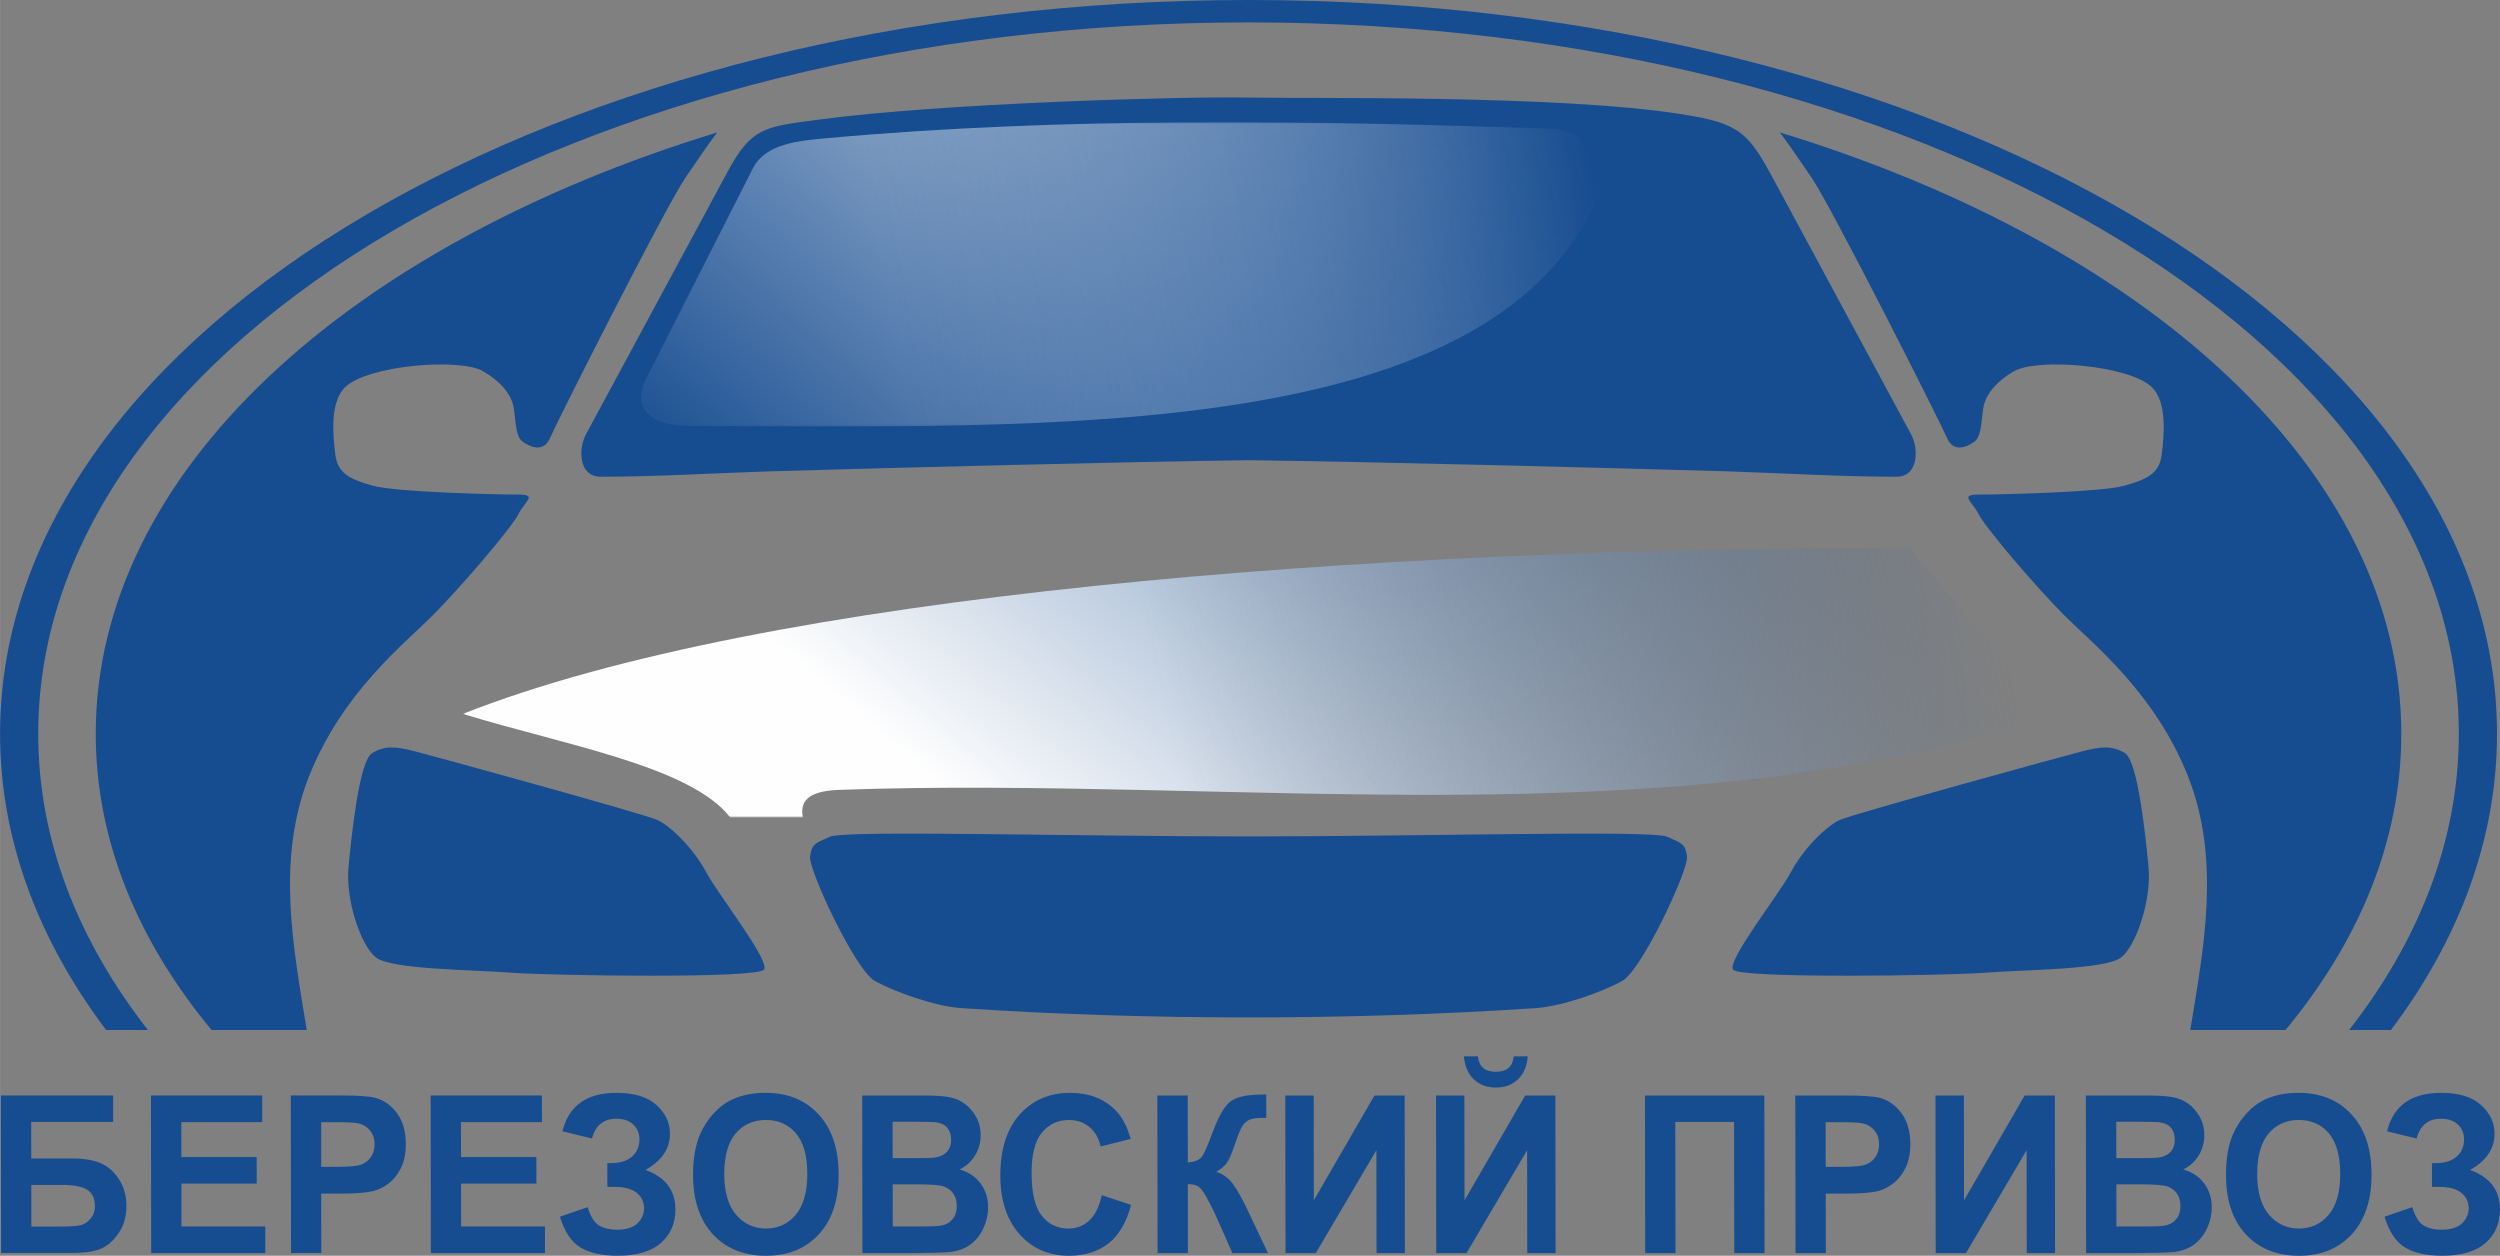 <?xml version="1.0" encoding="UTF-8"?>
<!DOCTYPE svg PUBLIC "-//W3C//DTD SVG 1.1//EN" "http://www.w3.org/Graphics/SVG/1.1/DTD/svg11.dtd">
<!-- Creator: CorelDRAW -->
<svg xmlns="http://www.w3.org/2000/svg" xml:space="preserve" width="43.766mm" height="21.983mm" version="1.1" style="shape-rendering:geometricPrecision; text-rendering:geometricPrecision; image-rendering:optimizeQuality; fill-rule:evenodd; clip-rule:evenodd"
viewBox="0 0 878.2 441.12"
 xmlns:xlink="http://www.w3.org/1999/xlink"
 xmlns:xodm="http://www.corel.com/coreldraw/odm/2003">
 <rect x="0" y="0" width="878.2" height="441.12" fill="#808080" stroke="none"/>
 <defs>
  <style type="text/css">
   <![CDATA[
    .fil0 {fill:#164C90}
    .fil1 {fill:#164C90;fill-rule:nonzero}
    .fil2 {fill:url(#id6)}
    .fil3 {fill:url(#id7)}
   ]]>
  </style>
    <mask id="id0">
  <linearGradient id="id1" gradientUnits="userSpaceOnUse" x1="311.83" y1="96.9" x2="591.84" y2="50.14">
   <stop offset="0" style="stop-opacity:1; stop-color:white"/>
   <stop offset="1" style="stop-opacity:0; stop-color:white"/>
  </linearGradient>
     <rect style="fill:url(#id1)" x="214.26" y="40.55" width="383.26" height="121.09"/>
    </mask>
    <mask id="id2">
  <linearGradient id="id3" gradientUnits="userSpaceOnUse" x1="410.27" y1="258" x2="698.35" y2="195.35">
   <stop offset="0" style="stop-opacity:1; stop-color:white"/>
   <stop offset="1" style="stop-opacity:0; stop-color:white"/>
  </linearGradient>
     <rect style="fill:url(#id3)" x="162.53" y="192.37" width="558.23" height="94.83"/>
    </mask>
    <mask id="id4">
  <linearGradient id="id5" gradientUnits="userSpaceOnUse" x1="311.29" y1="92.67" x2="558.71" y2="51.35">
   <stop offset="0" style="stop-opacity:1; stop-color:white"/>
   <stop offset="1" style="stop-opacity:0; stop-color:white"/>
  </linearGradient>
     <rect style="fill:url(#id5)" x="225.08" y="42.87" width="338.65" height="107"/>
    </mask>
  <linearGradient id="id6" gradientUnits="userSpaceOnUse" x1="596.11" y1="59.57" x2="287.19" y2="419.99">
   <stop offset="0" style="stop-opacity:1; stop-color:#164C90"/>
   <stop offset="0.71" style="stop-opacity:1; stop-color:#FEFEFE"/>
   <stop offset="1" style="stop-opacity:1; stop-color:#FEFEFE"/>
  </linearGradient>
  <linearGradient id="id7" gradientUnits="userSpaceOnUse" x1="285.57" y1="218.02" x2="503.25" y2="-25.27">
   <stop offset="0" style="stop-opacity:1; stop-color:#164C90"/>
   <stop offset="1" style="stop-opacity:1; stop-color:#FCFDFE"/>
  </linearGradient>
 </defs>
 <g id="Слой_x0020_1">
  <g id="_2501485533904">
   <path class="fil0" d="M210.95 167.47c-7.71,0 -7.87,-9.78 -5.1,-14.92l49.75 -92.25c8.48,-15.72 12.98,-15.72 32.04,-18.28 43.63,-5.85 128.52,-8.17 149.88,-7.75 21.8,0.44 109.19,-1.06 153.06,5.82 20.81,3.26 23.57,6.46 32.71,23.41l48.03 89.05c2.77,5.13 2.61,14.92 -5.1,14.92 -19.6,0 -39.32,-1.22 -58.91,-1.88 -44.79,-1.3 -124.96,-3.36 -168.73,-3.93 -43.77,0.57 -123.93,2.63 -168.72,3.93 -19.59,0.66 -39.31,1.88 -58.91,1.88z"/>
   <path class="fil0" d="M438.58 0c242.18,0 438.58,115.43 438.58,257.77 0,37.03 -13.32,72.23 -37.25,104.06l-14.7 0c24.73,-31.68 38.54,-66.93 38.54,-104.06 0,-137.99 -190.4,-249.9 -425.17,-249.9 -234.78,0 -425.17,111.9 -425.17,249.9 0,37.14 13.81,72.38 38.54,104.06l-14.69 0c-23.93,-31.83 -37.25,-67.03 -37.25,-104.06 0,-142.34 196.4,-257.77 438.58,-257.77z"/>
   <path class="fil0" d="M625.26 46.53c129.68,39.68 218.28,119.39 218.28,211.25 0,37.32 -14.63,72.62 -40.69,104.06l-33.57 0 0.14 -0.01c4.65,-28.64 10.84,-59.6 -0.77,-89.02 -11.61,-29.41 -33.28,-46.44 -43.35,-56.5 -10.06,-10.06 -27.87,-30.96 -30.19,-35.61 -2.32,-4.64 -6.97,-6.96 0,-6.96 6.97,0 42.57,-0.77 51.09,-3.1 8.51,-2.33 12.38,-4.65 13.16,-10.84 0.77,-6.19 2.09,-18.25 -3.32,-23.67 -7.89,-7.89 -40.3,-10.45 -48.54,-5.74 -5.42,3.1 -10.07,7.74 -10.84,13.16 -0.78,5.42 -0.67,9.84 -3.1,11.61 -2.42,1.76 -7.3,4.09 -9.62,-1.33 -2.32,-5.42 -40.69,-81.49 -47.66,-91.55 -3.09,-4.47 -6.95,-10.3 -11.02,-15.75zm-517.38 315.31l-33.57 0c-26.05,-31.44 -40.69,-66.75 -40.69,-104.06 0,-91.86 88.59,-171.57 218.28,-211.25 -4.08,5.45 -7.93,11.28 -11.02,15.75 -6.97,10.06 -45.34,86.13 -47.66,91.55 -2.32,5.42 -7.2,3.1 -9.62,1.33 -2.42,-1.77 -2.32,-6.19 -3.1,-11.61 -0.77,-5.42 -5.42,-10.06 -10.84,-13.16 -8.25,-4.71 -40.66,-2.14 -48.54,5.74 -5.42,5.42 -4.1,17.48 -3.32,23.67 0.78,6.19 4.65,8.51 13.16,10.84 8.52,2.32 44.12,3.1 51.09,3.1 6.96,0 2.32,2.32 0,6.96 -2.32,4.65 -20.13,25.54 -30.19,35.61 -10.06,10.06 -31.73,27.09 -43.35,56.5 -11.61,29.42 -5.42,60.38 -0.77,89.02l0.14 0.01z"/>
   <path class="fil0" d="M746.45 264.56c-4.54,-2.74 -8.33,-2.3 -14.77,-0.69 -6.44,1.61 -80.5,22 -85.33,24.15 -4.83,2.15 -12.88,10.2 -17.18,18.25 -4.29,8.05 -22.54,31.12 -20.39,34.34 2.15,3.22 75.13,2.15 89.08,1.07 13.95,-1.07 41.93,-1.07 47.3,-5.37 5.37,-4.29 10.66,-20.39 9.59,-31.66 -1.07,-11.27 -3.76,-37.35 -8.3,-40.09zm-439.08 80.08c6.97,3.8 20.92,8.88 30.43,9.51 65.27,4.35 136.3,4.35 201.57,0 9.51,-0.63 23.46,-5.7 30.43,-9.51 6.97,-3.8 23.46,-39.3 22.82,-43.74 -0.63,-4.44 -1.62,-4.59 -6.97,-6.97 -5.36,-2.38 -85.5,-0.1 -147.07,-0.1 -61.56,0 -141.71,-2.28 -147.06,0.1 -5.36,2.38 -6.34,2.54 -6.97,6.97 -0.63,4.44 15.85,39.94 22.82,43.74zm-176.65 -80.08c4.54,-2.74 8.33,-2.3 14.77,-0.69 6.44,1.61 80.5,22 85.33,24.15 4.83,2.15 12.88,10.2 17.17,18.25 4.29,8.05 22.54,31.12 20.39,34.34 -2.15,3.22 -75.13,2.15 -89.08,1.07 -13.95,-1.07 -41.93,-1.07 -47.3,-5.37 -5.37,-4.29 -10.66,-20.39 -9.59,-31.66 1.07,-11.27 3.76,-37.35 8.3,-40.09z"/>
   <path class="fil1" d="M0.29 384.83l39.42 0 0.01 9.29 -28.77 0 0.02 12.83 14.24 0c3.94,0 7.19,0.5 9.78,1.51 2.59,1.01 4.81,2.88 6.65,5.59 1.83,2.72 2.76,5.9 2.76,9.55 0.01,3.75 -0.91,6.95 -2.76,9.62 -1.84,2.67 -3.93,4.5 -6.3,5.48 -2.36,0.98 -5.72,1.47 -10.09,1.47l-24.88 0 -0.08 -55.35zm10.71 46.06l10.36 0c3.31,0 5.63,-0.17 6.97,-0.5 1.35,-0.35 2.51,-1.12 3.51,-2.32 0.99,-1.21 1.5,-2.69 1.49,-4.46 -0.01,-2.57 -0.88,-4.43 -2.62,-5.6 -1.73,-1.18 -4.7,-1.76 -8.9,-1.76l-10.83 0 0.02 14.64zm42.1 9.29l-0.08 -55.35 39.08 0 0.01 9.37 -28.44 0 0.02 12.27 26.46 0 0.02 9.32 -26.46 0 0.02 15.06 29.44 0 0.01 9.33 -40.09 0zm49.12 0l-0.08 -55.35 17.07 0c6.47,0 10.69,0.28 12.65,0.84 3.02,0.82 5.57,2.63 7.61,5.41 2.04,2.78 3.06,6.38 3.07,10.77 0,3.4 -0.58,6.26 -1.76,8.57 -1.17,2.32 -2.66,4.14 -4.47,5.46 -1.8,1.32 -3.64,2.19 -5.51,2.62 -2.54,0.53 -6.22,0.8 -11.04,0.8l-6.94 0 0.03 20.88 -10.64 0zm10.58 -45.98l0.02 15.7 5.82 0c4.2,0 7.01,-0.28 8.42,-0.86 1.41,-0.58 2.51,-1.48 3.32,-2.72 0.8,-1.24 1.2,-2.67 1.2,-4.3 -0,-2.01 -0.57,-3.67 -1.7,-4.99 -1.12,-1.3 -2.56,-2.12 -4.28,-2.45 -1.28,-0.25 -3.83,-0.37 -7.66,-0.37l-5.14 0zm38.55 45.98l-0.08 -55.35 39.08 0 0.01 9.37 -28.44 0 0.02 12.27 26.47 0 0.01 9.32 -26.47 0 0.02 15.06 29.45 0 0.01 9.33 -40.09 0zm56.58 -40.24l-10.36 -2.52c2.22,-9.02 8.55,-13.52 19.01,-13.52 6.19,0 10.85,1.43 14.01,4.28 3.16,2.86 4.73,6.21 4.74,10.06 0.01,2.64 -0.7,5.03 -2.15,7.15 -1.43,2.13 -3.58,3.99 -6.46,5.6 3.5,1.26 6.13,3.04 7.89,5.35 1.75,2.31 2.63,5.14 2.64,8.52 0.01,4.84 -1.69,8.77 -5.07,11.77 -3.39,2.99 -8.47,4.49 -15.23,4.49 -5.51,0 -9.86,-0.96 -13.05,-2.89 -3.19,-1.92 -5.59,-5.53 -7.21,-10.81l9.74 -3.36c1.01,3.32 2.35,5.48 4.02,6.46 1.66,0.98 3.72,1.47 6.16,1.47 3.35,0 5.81,-0.76 7.34,-2.28 1.53,-1.52 2.29,-3.26 2.29,-5.23 0,-2.27 -0.88,-4.08 -2.61,-5.48 -1.75,-1.38 -4.36,-2.07 -7.86,-2.07l-2.42 0 -0.01 -8.34 1.23 0c3.26,0 5.75,-0.77 7.47,-2.3 1.73,-1.53 2.58,-3.57 2.58,-6.11 -0,-2.02 -0.71,-3.72 -2.11,-5.1 -1.4,-1.38 -3.42,-2.07 -6.03,-2.07 -4.46,0 -7.31,2.32 -8.55,6.95zm35.52 12.91c-0.01,-5.64 0.78,-10.37 2.39,-14.2 1.2,-2.81 2.83,-5.35 4.9,-7.59 2.07,-2.23 4.34,-3.89 6.81,-4.97 3.29,-1.47 7.07,-2.19 11.36,-2.19 7.77,0 13.98,2.52 18.65,7.59 4.67,5.05 7.02,12.09 7.03,21.09 0.01,8.94 -2.3,15.93 -6.92,20.98 -4.62,5.04 -10.8,7.57 -18.53,7.57 -7.84,0 -14.08,-2.51 -18.72,-7.52 -4.63,-5.03 -6.95,-11.95 -6.97,-20.75zm10.96 -0.37c0.01,6.26 1.4,11.02 4.16,14.25 2.77,3.23 6.27,4.84 10.51,4.84 4.23,0 7.72,-1.6 10.44,-4.82 2.71,-3.21 4.06,-8.02 4.06,-14.43 -0.01,-6.34 -1.34,-11.07 -3.99,-14.2 -2.66,-3.12 -6.18,-4.68 -10.56,-4.68 -4.39,0 -7.93,1.59 -10.61,4.74 -2.67,3.16 -4.02,7.91 -4.01,14.29zm48.47 -27.64l21.08 0c4.17,0 7.29,0.18 9.34,0.56 2.05,0.36 3.88,1.12 5.5,2.28 1.62,1.16 2.96,2.69 4.05,4.63 1.08,1.92 1.63,4.09 1.63,6.47 0,2.59 -0.65,4.97 -1.98,7.14 -1.33,2.17 -3.14,3.79 -5.41,4.87 3.2,0.98 5.68,2.65 7.41,5.01 1.73,2.37 2.59,5.15 2.6,8.35 0,2.51 -0.55,4.96 -1.66,7.35 -1.11,2.37 -2.63,4.28 -4.56,5.69 -1.92,1.42 -4.3,2.3 -7.14,2.63 -1.77,0.19 -6.05,0.32 -12.84,0.38l-17.95 0 -0.08 -55.35zm10.67 9.21l0.02 12.8 6.97 0c4.15,0 6.73,-0.06 7.73,-0.19 1.82,-0.22 3.25,-0.88 4.29,-1.97 1.04,-1.1 1.56,-2.54 1.55,-4.33 -0,-1.72 -0.45,-3.11 -1.34,-4.18 -0.91,-1.07 -2.25,-1.71 -4.02,-1.93 -1.06,-0.13 -4.09,-0.19 -9.09,-0.19l-6.11 0zm0.03 22.01l0.02 14.79 9.84 0c3.84,0 6.27,-0.1 7.3,-0.34 1.58,-0.3 2.87,-1.04 3.86,-2.21 0.99,-1.17 1.49,-2.74 1.49,-4.7 0,-1.66 -0.4,-3.07 -1.16,-4.23 -0.77,-1.16 -1.88,-2.01 -3.33,-2.54 -1.45,-0.53 -4.6,-0.78 -9.44,-0.78l-8.59 0zm73.43 3.78l10.31 3.43c-1.57,6.04 -4.19,10.53 -7.87,13.47 -3.67,2.92 -8.34,4.39 -14,4.39 -7,0 -12.76,-2.51 -17.27,-7.52 -4.51,-5.03 -6.78,-11.9 -6.79,-20.59 -0.01,-9.21 2.25,-16.37 6.77,-21.47 4.52,-5.09 10.47,-7.64 17.86,-7.64 6.45,0 11.69,2 15.72,6 2.41,2.36 4.2,5.76 5.42,10.19l-10.54 2.64c-0.62,-2.87 -1.92,-5.14 -3.91,-6.8 -1.98,-1.67 -4.39,-2.49 -7.21,-2.49 -3.9,0 -7.08,1.47 -9.51,4.42 -2.43,2.94 -3.63,7.71 -3.62,14.31 0.01,6.99 1.21,11.98 3.62,14.95 2.4,2.98 5.52,4.46 9.35,4.46 2.84,0 5.26,-0.94 7.3,-2.83 2.03,-1.88 3.49,-4.86 4.38,-8.9zm19.57 -35l10.64 0 0.03 23.56c2.38,-0.24 3.99,-0.89 4.82,-1.92 0.83,-1.03 2.13,-3.91 3.87,-8.61 2.2,-5.99 4.42,-9.72 6.64,-11.17 2.21,-1.47 5.76,-2.19 10.68,-2.19 0.25,0 0.76,-0.01 1.55,-0.04l0.01 8.26 -1.51 -0.04c-2.17,0 -3.77,0.28 -4.77,0.85 -1.01,0.57 -1.83,1.43 -2.44,2.59 -0.62,1.16 -1.54,3.53 -2.77,7.14 -0.65,1.91 -1.34,3.5 -2.09,4.79 -0.76,1.28 -2.1,2.49 -4.01,3.62 2.37,0.71 4.33,2.13 5.89,4.27 1.55,2.14 3.25,5.17 5.09,9.06l7.21 15.18 -12.51 0 -6.32 -14.3c-0.1,-0.21 -0.29,-0.59 -0.62,-1.17 -0.11,-0.21 -0.57,-1.07 -1.33,-2.6 -1.37,-2.72 -2.5,-4.42 -3.37,-5.1 -0.87,-0.69 -2.21,-1.03 -4.02,-1.06l0.03 24.24 -10.64 0 -0.08 -55.35zm44.92 0l9.97 0 0.05 36.84 21.3 -36.84 10.6 0 0.08 55.35 -9.95 0 -0.05 -36.13 -21.28 36.13 -10.64 0 -0.08 -55.35zm52.94 0l9.97 0 0.05 36.84 21.31 -36.84 10.6 0 0.08 55.35 -9.95 0 -0.05 -36.13 -21.28 36.13 -10.64 0 -0.08 -55.35zm27.32 -13.77l4.92 0c-0.28,3.41 -1.41,6.11 -3.41,8.05 -2.01,1.96 -4.6,2.93 -7.79,2.93 -3.19,0 -5.78,-0.97 -7.79,-2.93 -2,-1.94 -3.15,-4.64 -3.45,-8.05l4.93 0c0.16,1.79 0.77,3.13 1.8,4.06 1.03,0.92 2.53,1.38 4.49,1.38 1.96,0 3.46,-0.46 4.49,-1.38 1.03,-0.93 1.63,-2.27 1.8,-4.06zm46.09 13.77l41.93 0 0.08 55.35 -10.64 0 -0.07 -46.06 -20.65 0 0.07 46.06 -10.64 0 -0.08 -55.35zm52.89 55.35l-0.08 -55.35 17.07 0c6.47,0 10.7,0.28 12.66,0.84 3.02,0.82 5.56,2.63 7.6,5.41 2.04,2.78 3.07,6.38 3.07,10.77 0.01,3.4 -0.58,6.26 -1.75,8.57 -1.18,2.32 -2.66,4.14 -4.47,5.46 -1.8,1.32 -3.64,2.19 -5.51,2.62 -2.54,0.53 -6.22,0.8 -11.05,0.8l-6.93 0 0.03 20.88 -10.64 0zm10.57 -45.98l0.02 15.7 5.82 0c4.2,0 7.01,-0.28 8.42,-0.86 1.41,-0.58 2.51,-1.48 3.32,-2.72 0.79,-1.24 1.2,-2.67 1.2,-4.3 -0,-2.01 -0.57,-3.67 -1.7,-4.99 -1.12,-1.3 -2.56,-2.12 -4.28,-2.45 -1.27,-0.25 -3.83,-0.37 -7.66,-0.37l-5.14 0zm38.6 -9.37l9.97 0 0.05 36.84 21.3 -36.84 10.6 0 0.08 55.35 -9.95 0 -0.05 -36.13 -21.29 36.13 -10.64 0 -0.08 -55.35zm52.83 0l21.08 0c4.17,0 7.29,0.18 9.34,0.56 2.05,0.36 3.88,1.12 5.5,2.28 1.62,1.16 2.96,2.69 4.05,4.63 1.08,1.92 1.63,4.09 1.63,6.47 0,2.59 -0.65,4.97 -1.98,7.14 -1.33,2.17 -3.14,3.79 -5.41,4.87 3.2,0.98 5.69,2.65 7.41,5.01 1.73,2.37 2.6,5.15 2.6,8.35 0,2.51 -0.54,4.96 -1.66,7.35 -1.12,2.37 -2.63,4.28 -4.56,5.69 -1.92,1.42 -4.3,2.3 -7.14,2.63 -1.77,0.19 -6.05,0.32 -12.84,0.38l-17.94 0 -0.08 -55.35zm10.67 9.21l0.02 12.8 6.97 0c4.15,0 6.73,-0.06 7.73,-0.19 1.82,-0.22 3.25,-0.88 4.29,-1.97 1.04,-1.1 1.56,-2.54 1.55,-4.33 -0,-1.72 -0.45,-3.11 -1.34,-4.18 -0.91,-1.07 -2.25,-1.71 -4.02,-1.93 -1.06,-0.13 -4.09,-0.19 -9.1,-0.19l-6.11 0zm0.03 22.01l0.02 14.79 9.84 0c3.84,0 6.27,-0.1 7.3,-0.34 1.58,-0.3 2.87,-1.04 3.86,-2.21 0.99,-1.17 1.49,-2.74 1.49,-4.7 -0,-1.66 -0.4,-3.07 -1.16,-4.23 -0.78,-1.16 -1.88,-2.01 -3.33,-2.54 -1.45,-0.53 -4.61,-0.78 -9.44,-0.78l-8.59 0zm38.51 -3.21c-0.01,-5.64 0.78,-10.37 2.38,-14.2 1.2,-2.81 2.83,-5.35 4.9,-7.59 2.07,-2.23 4.34,-3.89 6.81,-4.97 3.28,-1.47 7.07,-2.19 11.36,-2.19 7.77,0 13.99,2.52 18.66,7.59 4.67,5.05 7.01,12.09 7.03,21.09 0.01,8.94 -2.3,15.93 -6.92,20.98 -4.62,5.04 -10.8,7.57 -18.53,7.57 -7.84,0 -14.08,-2.51 -18.72,-7.52 -4.64,-5.03 -6.95,-11.95 -6.96,-20.75zm10.96 -0.37c0.01,6.26 1.4,11.02 4.16,14.25 2.77,3.23 6.27,4.84 10.52,4.84 4.23,0 7.72,-1.6 10.44,-4.82 2.71,-3.21 4.06,-8.02 4.05,-14.43 -0.01,-6.34 -1.34,-11.07 -3.98,-14.2 -2.66,-3.12 -6.18,-4.68 -10.56,-4.68 -4.39,0 -7.93,1.59 -10.61,4.74 -2.67,3.16 -4.02,7.91 -4.01,14.29zm55.98 -12.54l-10.36 -2.52c2.22,-9.02 8.55,-13.52 19.01,-13.52 6.19,0 10.85,1.43 14.01,4.28 3.16,2.86 4.73,6.21 4.74,10.06 0,2.64 -0.7,5.03 -2.15,7.15 -1.43,2.13 -3.58,3.99 -6.46,5.6 3.5,1.26 6.13,3.04 7.89,5.35 1.74,2.31 2.63,5.14 2.64,8.52 0.01,4.84 -1.69,8.77 -5.07,11.77 -3.39,2.99 -8.47,4.49 -15.23,4.49 -5.51,0 -9.86,-0.96 -13.05,-2.89 -3.19,-1.92 -5.59,-5.53 -7.21,-10.81l9.74 -3.36c1.01,3.32 2.35,5.48 4.02,6.46 1.66,0.98 3.73,1.47 6.17,1.47 3.35,0 5.8,-0.76 7.34,-2.28 1.53,-1.52 2.29,-3.26 2.29,-5.23 -0,-2.27 -0.88,-4.08 -2.61,-5.48 -1.75,-1.38 -4.36,-2.07 -7.86,-2.07l-2.42 0 -0.01 -8.34 1.23 0c3.26,0 5.76,-0.77 7.47,-2.3 1.73,-1.53 2.58,-3.57 2.58,-6.11 -0.01,-2.02 -0.71,-3.72 -2.11,-5.1 -1.4,-1.38 -3.42,-2.07 -6.03,-2.07 -4.46,0 -7.31,2.32 -8.54,6.95z"/>
   <path class="fil0" style="mask:url(#id0)" d="M576.6 43.22c-95.73,-3.3 -194.25,-4.81 -288.3,3.74 -11.03,1 -24.45,2.09 -29.48,12.01l-42.77 84.26c-5.04,9.93 0.91,18.22 17.22,18.22 141.3,0 324.63,8.09 363.48,-95.95 3.9,-10.44 -9.09,-21.89 -20.16,-22.27z"/>
   <path class="fil2" style="mask:url(#id2)" d="M670.67 192.42c-192.5,0 -401.72,16.34 -508.09,58.36 35.75,10.98 79.94,18.36 93.91,36.36l25.54 0c-1.14,-5.49 1.73,-9.25 12.45,-9.65 139.23,-5.1 292.96,18.42 426.22,-26.3l-50.05 -58.78z"/>
   <path class="fil3" style="mask:url(#id4)" d="M545.24 45.23c-84.58,-2.92 -171.64,-4.25 -254.73,3.31 -9.75,0.88 -21.6,1.84 -26.05,10.61l-37.79 74.45c-4.45,8.78 0.8,16.09 15.22,16.09 124.85,0 286.84,7.15 321.17,-84.78 3.45,-9.23 -8.03,-19.34 -17.81,-19.68z"/>
  </g>
 </g>
</svg>
